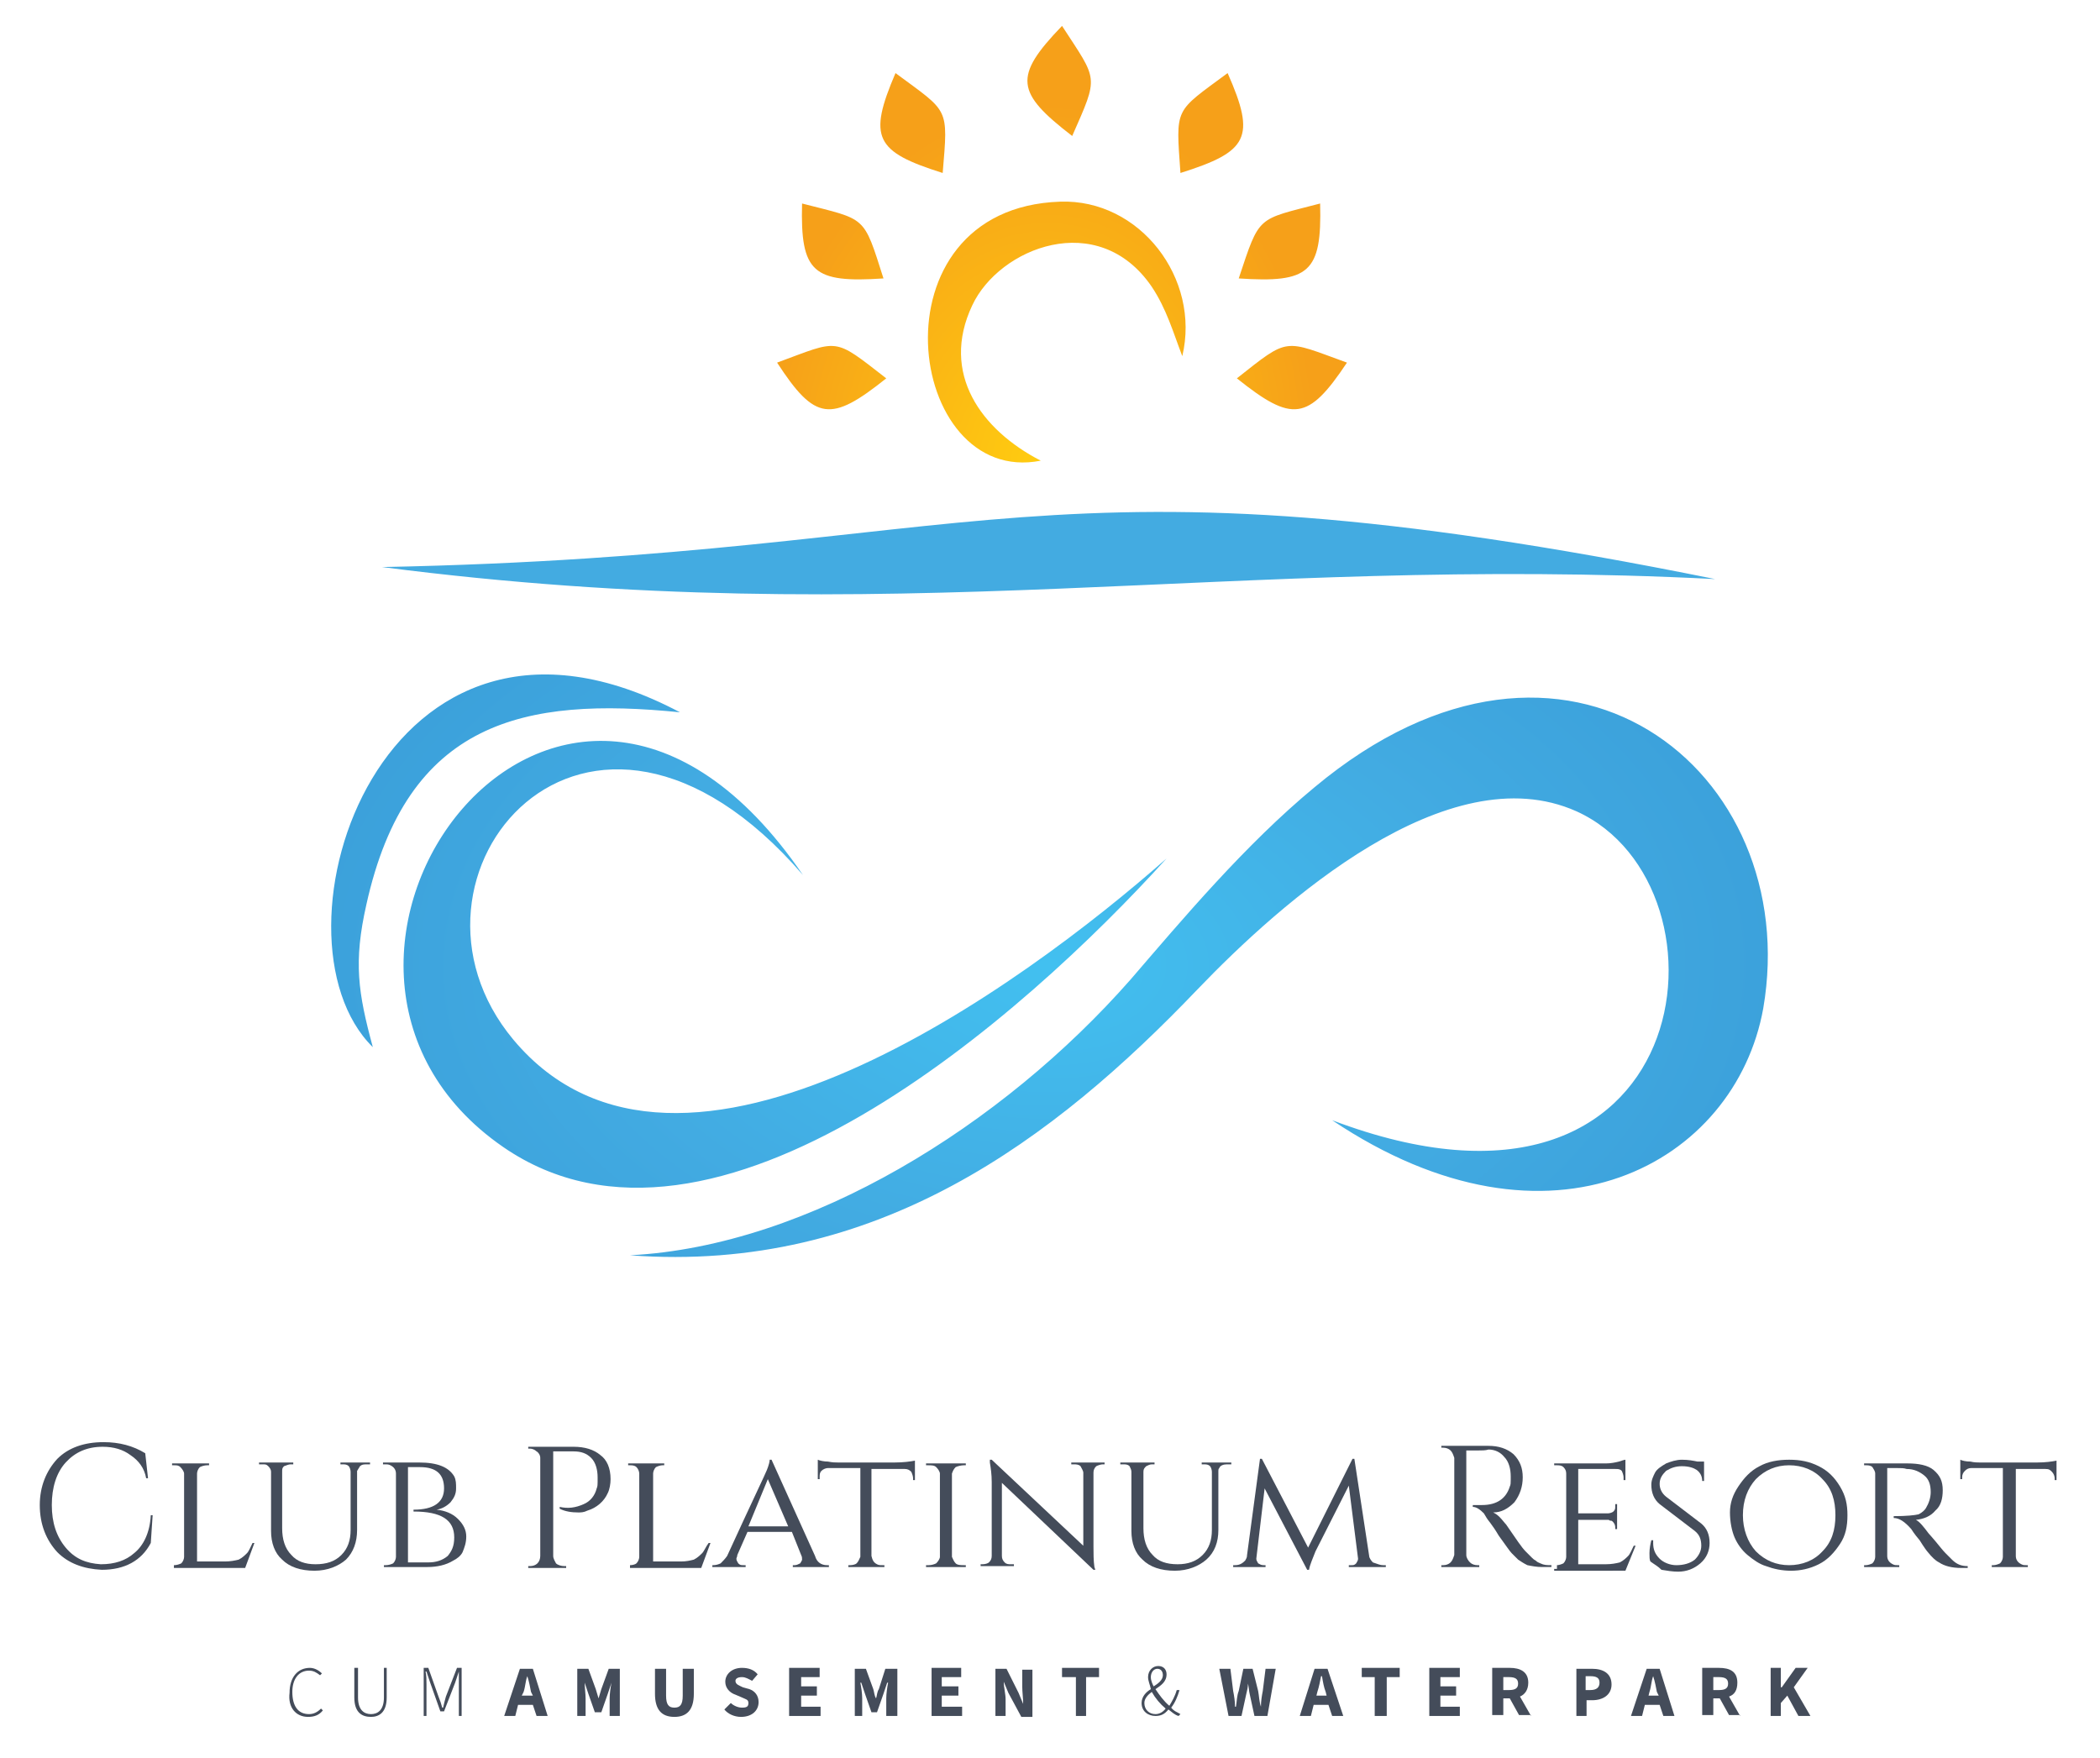 <?xml version="1.0" encoding="utf-8"?>
<!-- Generator: Adobe Illustrator 24.0.1, SVG Export Plug-In . SVG Version: 6.00 Build 0)  -->
<svg version="1.1" id="Layer_1" xmlns="http://www.w3.org/2000/svg" xmlns:xlink="http://www.w3.org/1999/xlink" x="0px" y="0px"
	 viewBox="0 0 227 190" style="enable-background:new 0 0 227 190;" xml:space="preserve">
<style type="text/css">
	.st0{fill:#444C5A;}
	.st1{fill-rule:evenodd;clip-rule:evenodd;fill:url(#SVGID_1_);}
	.st2{fill-rule:evenodd;clip-rule:evenodd;fill:#43ABE1;}
	.st3{fill-rule:evenodd;clip-rule:evenodd;fill:url(#SVGID_2_);}
</style>
<g id="Layer_x0020_1">
	<g id="_2331288931920">
		<path class="st0" d="M11,169.7c-2-0.1-3.6-0.7-4.8-1.9c-1.2-1.3-1.9-3-1.9-5.1c0-2,0.7-3.7,1.9-5c1.2-1.2,2.9-1.8,5-1.8
			c1.7,0,3.2,0.4,4.5,1.2l0.3,2.7h-0.2c-0.2-1.1-0.8-1.9-1.7-2.5c-0.8-0.6-1.8-0.9-3-0.9c-1.7,0-3,0.6-4,1.7s-1.5,2.7-1.5,4.6
			c0,1.9,0.5,3.4,1.5,4.6s2.2,1.7,3.8,1.8c1.5,0,2.7-0.4,3.6-1.2c1-0.8,1.7-2.2,1.8-4.1h0.2l-0.2,3C15.3,168.7,13.5,169.7,11,169.7z
			"/>
		<path id="_x31_" class="st0" d="M18.8,169.2c0.3,0,0.6-0.1,0.8-0.2c0.2-0.2,0.3-0.5,0.3-0.7v-9c0-0.2-0.2-0.5-0.4-0.7
			c-0.2-0.2-0.4-0.2-0.7-0.2h-0.2v-0.2h4v0.2h-0.2c-0.3,0-0.6,0.1-0.8,0.2c-0.2,0.2-0.3,0.5-0.3,0.7v9.5h3c0.6,0,1.1-0.1,1.5-0.2
			c0.4-0.2,0.7-0.5,0.9-0.7c0.2-0.2,0.4-0.7,0.6-1.1h0.2l-1,2.7h-7.7v-0.2H18.8z"/>
		<path id="_x32_" class="st0" d="M39.8,158.3h-0.3c-0.3,0-0.6,0.1-0.7,0.4c-0.1,0.1-0.1,0.2-0.2,0.3v6.4c0,1.3-0.4,2.4-1.2,3.2
			c-0.8,0.7-2,1.2-3.4,1.2c-1.5,0-2.7-0.4-3.5-1.2c-0.8-0.7-1.2-1.8-1.2-3.1v-6.4c0-0.2-0.1-0.4-0.3-0.6c-0.2-0.2-0.3-0.2-0.6-0.2
			H28v-0.2h3.7v0.2h-0.3c-0.2,0-0.4,0.1-0.7,0.2c-0.2,0.2-0.2,0.3-0.2,0.6v6.1c0,1.2,0.3,2.2,1,2.9c0.6,0.7,1.5,1,2.6,1
			c1.2,0,2.1-0.3,2.8-1c0.7-0.7,1-1.6,1-2.7v-6.3c0-0.2-0.1-0.5-0.2-0.6c-0.2-0.2-0.4-0.2-0.7-0.2h-0.2v-0.2h3.2V158.3z"/>
		<path id="_x33_" class="st0" d="M49.1,159.6c0.2,0.4,0.2,0.8,0.2,1.3c0,0.6-0.2,1-0.6,1.5c-0.4,0.4-0.9,0.7-1.5,0.8
			c0.9,0.1,1.7,0.4,2.3,1c0.6,0.6,0.9,1.2,0.9,1.9c0,0.7-0.2,1.2-0.4,1.7c-0.2,0.4-0.6,0.7-1,0.9c-0.8,0.5-1.8,0.7-2.8,0.7h-4.7
			v-0.2h0.2c0.3,0,0.6-0.1,0.8-0.2c0.2-0.2,0.3-0.5,0.3-0.7v-9c0-0.4-0.2-0.7-0.6-0.9c-0.2-0.1-0.3-0.1-0.6-0.1h-0.2v-0.2h3.9
			C47.3,158.1,48.5,158.6,49.1,159.6z M49.1,166.2c0-1.9-1.4-2.8-4.4-2.8v-0.2c2.2,0,3.3-0.8,3.3-2.3s-0.8-2.3-2.6-2.3h-1.3v10.3
			h2.2c0.8,0,1.5-0.2,2.1-0.7C48.8,167.7,49.1,167.2,49.1,166.2z"/>
		<path id="_x34_" class="st0" d="M66,159.9c0,0.5-0.1,1.1-0.3,1.5c-0.4,0.9-1.2,1.6-2.2,1.9c-0.4,0.2-0.7,0.2-1,0.2
			c-0.7,0-1.4-0.1-2-0.4v-0.2c0.9,0.2,1.7,0.1,2.6-0.3c0.7-0.3,1.2-0.9,1.4-1.7c0.1-0.2,0.1-0.5,0.1-0.7c0-0.2,0-0.4,0-0.5
			c0-0.8-0.2-1.6-0.7-2.1c-0.5-0.5-1.1-0.7-1.9-0.7h-2.2v11.3c0,0.3,0.2,0.6,0.3,0.8c0.2,0.2,0.6,0.3,0.9,0.3h0.2v0.2h-4.1v-0.2h0.2
			c0.3,0,0.6-0.1,0.8-0.3c0.2-0.2,0.3-0.5,0.3-0.8v-10.6c0-0.3-0.2-0.6-0.4-0.7c-0.2-0.2-0.5-0.3-0.7-0.3h-0.2v-0.2h4.9
			c1.2,0,2.2,0.3,2.9,0.9C65.6,157.8,66,158.7,66,159.9z"/>
		<path id="_x35_" class="st0" d="M68.1,169.2c0.3,0,0.6-0.1,0.7-0.2c0.2-0.2,0.3-0.5,0.3-0.7v-9c0-0.2-0.1-0.5-0.3-0.7
			c-0.2-0.2-0.5-0.2-0.7-0.2h-0.2v-0.2h3.9v0.2h-0.2c-0.2,0-0.5,0.1-0.7,0.2c-0.2,0.2-0.3,0.5-0.3,0.7v9.5h3c0.6,0,1-0.1,1.4-0.2
			c0.4-0.2,0.7-0.5,0.9-0.7c0.2-0.2,0.4-0.7,0.7-1.1h0.2l-1,2.7h-7.7v-0.2H68.1z"/>
		<path id="_x36_" class="st0" d="M89.4,169.2h0.2v0.2h-3.9v-0.2h0.2c0.2,0,0.4-0.1,0.6-0.2c0.1-0.2,0.2-0.3,0.2-0.4
			c0-0.2,0-0.3-0.1-0.5l-1-2.5h-4.8l-1.1,2.5c0,0.2-0.1,0.3-0.1,0.4c0,0.2,0.1,0.3,0.2,0.5c0.2,0.2,0.3,0.2,0.6,0.2h0.2v0.2h-3.6
			v-0.2h0.1c0.3,0,0.6-0.1,0.8-0.2c0.2-0.2,0.5-0.5,0.7-0.8c2.7-5.9,4.2-9,4.3-9.3c0.2-0.5,0.3-0.9,0.3-1.1h0.2l4.7,10.4
			C88.3,168.9,88.8,169.2,89.4,169.2z M80.9,165h4.3l-2.2-5.1L80.9,165z"/>
		<path id="_x37_" class="st0" d="M94.2,158.6v9.6c0.1,0.4,0.2,0.7,0.6,0.9c0.2,0.1,0.3,0.1,0.6,0.1h0.2v0.2h-3.9v-0.2h0.2
			c0.3,0,0.6-0.1,0.7-0.2c0.2-0.2,0.3-0.5,0.4-0.7v-9.6h-3.5c-0.2,0-0.5,0.1-0.7,0.3c-0.2,0.2-0.2,0.4-0.2,0.7v0.2h-0.2v-2.1
			c0.2,0.1,0.7,0.2,1.1,0.2c0.5,0.1,0.8,0.1,1.1,0.1h6.1c0.9,0,1.7-0.1,2.2-0.2v2.1h-0.2v-0.2c0-0.2-0.1-0.5-0.2-0.7
			c-0.2-0.2-0.4-0.3-0.7-0.3H94.2z"/>
		<path id="_x38_" class="st0" d="M100.4,169.2c0.3,0,0.6-0.1,0.8-0.2c0.2-0.2,0.4-0.5,0.4-0.7v-9c0-0.2-0.2-0.5-0.4-0.7
			c-0.2-0.2-0.5-0.2-0.9-0.2h-0.2v-0.2h4.3v0.2h-0.2c-0.3,0-0.7,0.1-0.9,0.2c-0.2,0.2-0.3,0.4-0.4,0.7v9c0.1,0.2,0.2,0.5,0.4,0.7
			c0.2,0.2,0.6,0.2,0.9,0.2h0.2v0.2h-4.3v-0.2H100.4z"/>
		<path id="_x39_" class="st0" d="M119.2,158.3c-0.2,0-0.5,0.1-0.7,0.2c-0.2,0.2-0.3,0.4-0.3,0.7v8c0,0.7,0,1.5,0.1,2.2l0.1,0.3
			h-0.2l-9.9-9.4v7.9c0,0.3,0.1,0.5,0.3,0.7c0.2,0.2,0.4,0.2,0.7,0.2h0.3v0.2h-3.6v-0.2h0.2c0.3,0,0.6-0.1,0.7-0.2
			c0.2-0.2,0.3-0.4,0.3-0.7v-8c0-0.8-0.1-1.5-0.2-2.1v-0.3h0.2l9.9,9.3v-7.9c0-0.2-0.2-0.5-0.3-0.7c-0.2-0.2-0.5-0.2-0.7-0.2h-0.3
			v-0.2h3.6v0.2H119.2z"/>
		<path id="_x31_0" class="st0" d="M132.8,158.3h-0.2c-0.3,0-0.7,0.1-0.8,0.4c-0.1,0.1-0.1,0.2-0.1,0.3v6.4c0,1.3-0.4,2.4-1.3,3.2
			c-0.8,0.7-2,1.2-3.4,1.2c-1.5,0-2.7-0.4-3.5-1.2c-0.8-0.7-1.2-1.8-1.2-3.1v-6.4c0-0.2-0.1-0.4-0.2-0.6c-0.2-0.2-0.4-0.2-0.7-0.2
			h-0.3v-0.2h3.7v0.2h-0.3c-0.2,0-0.4,0.1-0.6,0.2c-0.2,0.2-0.3,0.3-0.3,0.6v6.1c0,1.2,0.3,2.2,1,2.9c0.6,0.7,1.5,1,2.7,1
			c1.1,0,2-0.3,2.7-1c0.7-0.7,1-1.6,1-2.7v-6.3c0-0.2-0.1-0.5-0.2-0.6c-0.2-0.2-0.4-0.2-0.7-0.2h-0.2v-0.2h3.2V158.3z"/>
		<path id="_x31_1" class="st0" d="M149.5,169.2h0.3v0.2h-4v-0.2h0.3c0.2,0,0.3,0,0.5-0.2c0.1-0.2,0.2-0.3,0.2-0.5l-1-7.9l-3.6,7.1
			c-0.3,0.8-0.6,1.4-0.7,2h-0.2l-4.6-8.8l-0.9,7.6c0,0.2,0.1,0.3,0.2,0.5c0.2,0.1,0.3,0.2,0.6,0.2h0.2v0.2h-3.5v-0.2h0.2
			c0.5,0,0.8-0.2,1.1-0.5c0.1-0.2,0.2-0.3,0.2-0.6l1.4-10.4h0.2l5,9.6l4.8-9.6h0.2l1.6,10.5c0,0.2,0.2,0.5,0.4,0.7
			C149,169.1,149.2,169.2,149.5,169.2z"/>
		<path id="_x31_2" class="st0" d="M159.7,156.8h-1.2v11.3c0,0.3,0.2,0.6,0.4,0.8c0.2,0.2,0.5,0.3,0.8,0.3h0.2v0.2h-4.1v-0.2h0.2
			c0.3,0,0.6-0.1,0.8-0.3c0.2-0.2,0.3-0.5,0.4-0.8v-10.5c-0.1-0.3-0.2-0.6-0.4-0.8s-0.5-0.3-0.8-0.3h-0.2v-0.2h5.1
			c1.1,0,2,0.3,2.7,0.9c0.7,0.7,1,1.5,1,2.5c0,1-0.3,1.9-0.9,2.7c-0.7,0.7-1.4,1.1-2.3,1.1c0.2,0.1,0.4,0.2,0.7,0.5
			c0.3,0.3,0.5,0.6,0.7,0.8c1.1,1.6,1.7,2.5,2.1,2.9c0.3,0.3,0.6,0.6,0.7,0.7c0.1,0.1,0.2,0.2,0.4,0.3c0.2,0.2,0.3,0.2,0.5,0.3
			c0.4,0.2,0.7,0.2,1.2,0.2v0.2h-1c-0.6,0-1.1-0.1-1.6-0.2c-0.4-0.2-0.7-0.4-1-0.6c-0.2-0.2-0.4-0.4-0.7-0.7
			c-0.2-0.2-0.6-0.8-1.4-1.9c-0.7-1.2-1.2-1.7-1.3-1.9c-0.1-0.2-0.2-0.3-0.3-0.5c-0.4-0.4-0.8-0.7-1.2-0.7v-0.2c0.1,0,0.2,0,0.4,0
			s0.3,0,0.6,0c1.6,0,2.6-0.7,3-2c0.1-0.2,0.1-0.4,0.1-0.7s0-0.4,0-0.4c0-0.8-0.2-1.6-0.7-2.1c-0.4-0.5-1-0.8-1.7-0.8
			C160.6,156.8,160.2,156.8,159.7,156.8z"/>
		<path id="_x31_3" class="st0" d="M168.3,169.2c0.2,0,0.5-0.1,0.7-0.2c0.2-0.2,0.3-0.5,0.3-0.7v-9c0-0.3-0.1-0.5-0.3-0.7
			c-0.2-0.2-0.5-0.2-0.7-0.2H168v-0.2h5.6c0.5,0,1-0.1,1.4-0.2c0.3-0.1,0.6-0.2,0.7-0.2v2.2h-0.2v-0.3c0-0.2-0.1-0.5-0.2-0.7
			c-0.2-0.2-0.4-0.2-0.7-0.2h-4v4.8h3.2c0.2,0,0.5-0.1,0.6-0.2c0.2-0.2,0.2-0.3,0.2-0.6v-0.2h0.2v2.7h-0.2v-0.2
			c0-0.3-0.2-0.6-0.4-0.7c-0.1,0-0.2,0-0.3-0.1h-3.3v4.8h3c0.6,0,1.1-0.1,1.5-0.2c0.4-0.2,0.7-0.5,0.9-0.7c0.2-0.2,0.4-0.7,0.6-1.1
			h0.2l-1.1,2.7H168v-0.2H168.3z"/>
		<path id="_x31_4" class="st0" d="M178.4,168.8c-0.1-0.2-0.1-0.5-0.1-0.9c0-0.5,0.1-1,0.2-1.4h0.2c0,0.1,0,0.2,0,0.3
			c0,0.7,0.2,1.2,0.7,1.7c0.4,0.4,1.1,0.7,1.8,0.7c0.8,0,1.5-0.2,2-0.6c0.4-0.4,0.7-0.9,0.7-1.5c0-0.7-0.2-1.2-0.7-1.6l-3.8-2.9
			c-0.6-0.5-0.9-1.2-0.9-2.1c0-0.5,0.2-0.9,0.4-1.3c0.2-0.4,0.7-0.7,1.2-1c0.5-0.2,1.1-0.4,1.7-0.4c0.7,0,1.2,0.1,1.7,0.2h0.7v2.1
			h-0.2c0-0.5-0.2-0.9-0.6-1.2c-0.3-0.2-0.8-0.4-1.6-0.4c-0.7,0-1.2,0.2-1.7,0.5c-0.4,0.4-0.7,0.8-0.7,1.4c0,0.5,0.2,1,0.7,1.4
			l3.8,2.9c0.6,0.5,0.9,1.2,0.9,2.1c0,0.8-0.3,1.6-1,2.2c-0.7,0.6-1.5,0.9-2.4,0.9c-0.6,0-1.2-0.1-1.8-0.2
			C179.2,169.3,178.8,169.1,178.4,168.8z"/>
		<path id="_x31_5" class="st0" d="M190.2,158.5c0.9-0.5,2-0.7,3.2-0.7s2.2,0.2,3.2,0.7c1,0.5,1.7,1.2,2.3,2.2s0.8,1.9,0.8,3.1
			s-0.2,2.2-0.8,3.1s-1.3,1.7-2.3,2.2c-1,0.5-2,0.7-3,0.7c-1,0-1.9-0.2-2.7-0.5c-0.7-0.2-1.4-0.7-2-1.2c-0.6-0.5-1.1-1.2-1.4-1.9
			s-0.5-1.7-0.5-2.7s0.3-1.9,0.9-2.8S189.2,159,190.2,158.5z M189.8,167.7c1,1,2.2,1.5,3.6,1.5c1.4,0,2.7-0.5,3.6-1.5
			c1-1,1.4-2.3,1.4-3.9c0-1.6-0.4-2.9-1.4-3.9c-0.9-1-2.2-1.5-3.6-1.5c-1.4,0-2.6,0.5-3.6,1.5c-0.9,1-1.4,2.3-1.4,3.9
			C188.4,165.3,188.9,166.7,189.8,167.7z"/>
		<path id="_x31_6" class="st0" d="M205,158.7h-1v9.5c0,0.4,0.2,0.7,0.6,0.9c0.2,0.1,0.3,0.1,0.5,0.1h0.2v0.2h-3.8v-0.2h0.2
			c0.2,0,0.5-0.1,0.7-0.2c0.2-0.2,0.3-0.5,0.3-0.7v-9c0-0.3-0.2-0.5-0.3-0.7c-0.2-0.2-0.5-0.2-0.7-0.2h-0.2v-0.2h4.7
			c1.2,0,2.2,0.2,2.8,0.7c0.7,0.6,1,1.2,1,2.2c0,0.9-0.2,1.7-0.8,2.2c-0.5,0.6-1.2,0.9-2.1,1c0.4,0.2,0.8,0.7,1.4,1.5
			c0,0,0.2,0.2,0.7,0.8c0.5,0.6,0.8,1,1.1,1.3c0.2,0.2,0.5,0.5,0.7,0.7c0.5,0.5,1,0.7,1.7,0.7v0.2H212c-1,0-1.8-0.2-2.4-0.6
			c-0.4-0.2-0.8-0.6-1.2-1.1c-0.1-0.1-0.4-0.5-0.9-1.3c-0.6-0.7-0.9-1.2-0.9-1.2c-0.7-0.8-1.3-1.2-1.9-1.2v-0.2
			c1.4,0,2.3-0.1,2.7-0.2c0.4-0.2,0.7-0.5,0.8-0.7c0.3-0.5,0.5-1.1,0.5-1.7c0-0.8-0.2-1.4-0.7-1.8c-0.5-0.4-1.1-0.7-1.9-0.7
			C205.8,158.7,205.5,158.7,205,158.7z"/>
		<path id="_x31_7" class="st0" d="M217.9,158.6v9.6c0,0.4,0.2,0.7,0.6,0.9c0.2,0.1,0.3,0.1,0.5,0.1h0.2v0.2h-3.9v-0.2h0.2
			c0.2,0,0.5-0.1,0.7-0.2c0.2-0.2,0.3-0.5,0.3-0.7v-9.6h-3.4c-0.3,0-0.5,0.1-0.7,0.3c-0.2,0.2-0.3,0.4-0.3,0.7v0.2h-0.2v-2.1
			c0.2,0.1,0.6,0.2,1.1,0.2c0.4,0.1,0.8,0.1,1,0.1h6.2c0.9,0,1.6-0.1,2.1-0.2v2.1h-0.2v-0.2c0-0.2-0.1-0.5-0.3-0.7
			c-0.2-0.2-0.3-0.3-0.7-0.3H217.9z"/>
		<path class="st0" d="M33.3,185.6c0.7,0,1.2-0.2,1.6-0.7l-0.2-0.2c-0.4,0.4-0.8,0.6-1.3,0.6c-1.2,0-1.8-0.9-1.8-2.4
			c0-1.4,0.7-2.3,1.8-2.3c0.5,0,0.8,0.2,1.2,0.5l0.2-0.2c-0.2-0.2-0.7-0.6-1.3-0.6c-1.3,0-2.2,1-2.2,2.7
			C31.1,184.6,32,185.6,33.3,185.6z"/>
		<path id="_x31__1_" class="st0" d="M40.1,185.6c0.8,0,1.7-0.4,1.7-2.1v-3.2h-0.3v3.2c0,1.4-0.7,1.8-1.4,1.8s-1.4-0.4-1.4-1.8v-3.2
			h-0.4v3.2C38.3,185.2,39.2,185.6,40.1,185.6z"/>
		<path id="_x32__1_" class="st0" d="M45.8,185.5h0.3v-3.4c0-0.4,0-1-0.1-1.4h0.1l0.4,1.2l1.1,3.1H48l1.2-3.1l0.4-1.2l0,0
			c0,0.4,0,1,0,1.4v3.4h0.3v-5.2h-0.5l-1.2,3.1c-0.1,0.4-0.2,0.7-0.3,1.2h-0.1c-0.1-0.4-0.2-0.7-0.4-1.2l-1.1-3.1h-0.5V185.5z"/>
		<path id="_x33__1_" class="st0" d="M124.9,185.3c-0.7,0-1.2-0.5-1.2-1.2c0-0.5,0.4-0.9,0.8-1.2c0.4,0.7,0.9,1.3,1.5,1.8
			C125.7,185.1,125.3,185.3,124.9,185.3z M124.4,181.3c0-0.5,0.3-0.9,0.7-0.9s0.6,0.3,0.6,0.7c0,0.5-0.5,0.9-1,1.2
			C124.6,182.1,124.4,181.7,124.4,181.3z M127.6,185.3c-0.3-0.2-0.7-0.3-1-0.7c0.4-0.5,0.7-1.2,0.9-1.9h-0.3
			c-0.2,0.7-0.5,1.2-0.8,1.7c-0.6-0.5-1.1-1.2-1.5-1.8c0.6-0.4,1.2-0.8,1.2-1.6c0-0.5-0.3-0.9-0.9-0.9s-1.1,0.5-1.1,1.2
			c0,0.4,0.2,0.8,0.3,1.3c-0.5,0.3-1,0.8-1,1.5c0,0.9,0.7,1.4,1.5,1.4c0.6,0,1-0.2,1.4-0.7c0.4,0.3,0.7,0.6,1.1,0.7L127.6,185.3z"/>
		<path id="_x34__1_" class="st0" d="M56.4,183.3l0.2-0.4c0.2-0.6,0.2-1.2,0.4-1.7l0,0c0.2,0.6,0.3,1.2,0.4,1.7l0.2,0.4H56.4z
			 M58,185.5h1.2l-1.6-5.1h-1.4l-1.7,5.1h1.2l0.3-1.2h1.6L58,185.5z"/>
		<path id="_x35__1_" class="st0" d="M62.3,185.5h1v-1.9c0-0.5-0.1-1.2-0.1-1.7l0,0l0.4,1.2l0.7,2h0.7l0.7-2l0.4-1.2l0,0
			c-0.1,0.5-0.2,1.2-0.2,1.7v1.9h1.1v-5.1h-1.2l-0.8,2.2c-0.1,0.3-0.2,0.7-0.3,1l0,0c-0.1-0.3-0.2-0.7-0.3-1l-0.8-2.2h-1.2V185.5z"
			/>
		<path id="_x36__1_" class="st0" d="M72.9,185.6c1.3,0,2.1-0.7,2.1-2.5v-2.7h-1.2v2.9c0,1-0.3,1.3-0.9,1.3s-0.9-0.3-0.9-1.3v-2.9
			h-1.2v2.7C70.8,184.8,71.5,185.6,72.9,185.6z"/>
		<path id="_x37__1_" class="st0" d="M80.1,185.6c1.2,0,1.9-0.7,1.9-1.6c0-0.7-0.4-1.2-1-1.4l-0.7-0.2c-0.4-0.2-0.8-0.3-0.8-0.7
			c0-0.2,0.2-0.4,0.7-0.4c0.4,0,0.7,0.2,1.1,0.4l0.6-0.7c-0.4-0.5-1-0.7-1.7-0.7c-1.1,0-1.8,0.7-1.8,1.5c0,0.7,0.5,1.2,1.1,1.4
			l0.7,0.3c0.4,0.2,0.7,0.2,0.7,0.6s-0.2,0.5-0.7,0.5c-0.4,0-0.9-0.2-1.2-0.5l-0.7,0.7C78.7,185.3,79.4,185.6,80.1,185.6z"/>
		<polygon id="_x38__1_" class="st0" points="85.3,185.5 88.7,185.5 88.7,184.5 86.6,184.5 86.6,183.3 88.3,183.3 88.3,182.3 
			86.6,182.3 86.6,181.3 88.6,181.3 88.6,180.3 85.3,180.3 		"/>
		<path id="_x39__1_" class="st0" d="M92.2,185.5h1v-1.9c0-0.5-0.1-1.2-0.2-1.7h0.1l0.4,1.2l0.7,2h0.6l0.7-2l0.4-1.2h0.1
			c-0.1,0.5-0.2,1.2-0.2,1.7v1.9H97v-5.1h-1.3l-0.7,2.2c-0.2,0.3-0.2,0.7-0.3,1l0,0c-0.2-0.3-0.2-0.7-0.3-1l-0.8-2.2h-1.2V185.5z"/>
		<polygon id="_x31_0_1_" class="st0" points="100.7,185.5 104,185.5 104,184.5 101.8,184.5 101.8,183.3 103.6,183.3 103.6,182.3 
			101.8,182.3 101.8,181.3 103.9,181.3 103.9,180.3 100.7,180.3 		"/>
		<path id="_x31_1_1_" class="st0" d="M107.5,185.5h1.2v-1.8c0-0.6-0.2-1.3-0.2-1.9l0,0l0.5,1.2l1.4,2.6h1.2v-5.1h-1.1v1.8
			c0,0.6,0.1,1.3,0.1,1.9l0,0l-0.5-1.2l-1.3-2.6h-1.2V185.5z"/>
		<polygon id="_x31_2_1_" class="st0" points="116.3,185.5 117.4,185.5 117.4,181.3 118.8,181.3 118.8,180.3 114.8,180.3 
			114.8,181.3 116.3,181.3 		"/>
		<path id="_x31_3_1_" class="st0" d="M132.8,185.5h1.4l0.5-2.3c0.1-0.4,0.2-0.8,0.2-1.2l0,0c0.1,0.4,0.1,0.8,0.2,1.2l0.5,2.3h1.4
			l0.9-5.1h-1.1l-0.3,2.4c-0.1,0.5-0.2,1.1-0.2,1.7l0,0c-0.2-0.6-0.2-1.2-0.3-1.7l-0.6-2.4h-1l-0.5,2.4c-0.2,0.5-0.2,1.1-0.3,1.7
			h-0.1c0-0.6-0.1-1.2-0.2-1.7l-0.3-2.4h-1.2L132.8,185.5z"/>
		<path id="_x31_4_1_" class="st0" d="M142.3,183.3l0.1-0.4c0.2-0.6,0.3-1.2,0.4-1.7h0.1c0.1,0.6,0.2,1.2,0.4,1.7l0.1,0.4H142.3z
			 M144,185.5h1.2l-1.7-5.1h-1.4l-1.6,5.1h1.2l0.3-1.2h1.6L144,185.5z"/>
		<polygon id="_x31_5_1_" class="st0" points="148.6,185.5 149.9,185.5 149.9,181.3 151.3,181.3 151.3,180.3 147.2,180.3 
			147.2,181.3 148.6,181.3 		"/>
		<polygon id="_x31_6_1_" class="st0" points="154.5,185.5 157.8,185.5 157.8,184.5 155.7,184.5 155.7,183.3 157.4,183.3 
			157.4,182.3 155.7,182.3 155.7,181.3 157.8,181.3 157.8,180.3 154.5,180.3 		"/>
		<path id="_x31_7_1_" class="st0" d="M162.5,181.3h0.6c0.7,0,1,0.2,1,0.7s-0.3,0.7-1,0.7h-0.6V181.3z M165.5,185.5l-1.2-2.1
			c0.5-0.2,0.9-0.7,0.9-1.5c0-1.2-0.9-1.6-2-1.6h-1.9v5.1h1.2v-1.8h0.7l1,1.8H165.5z"/>
		<path id="_x31_8" class="st0" d="M170.3,185.5h1.2v-1.7h0.6c1.2,0,2.1-0.6,2.1-1.7c0-1.2-0.9-1.7-2.1-1.7h-1.7V185.5z
			 M171.4,182.8v-1.6h0.5c0.7,0,1,0.2,1,0.7c0,0.5-0.3,0.8-1,0.8H171.4z"/>
		<path id="_x31_9" class="st0" d="M178.2,183.3l0.1-0.4c0.2-0.6,0.2-1.2,0.4-1.7l0,0c0.2,0.6,0.3,1.2,0.4,1.7l0.2,0.4H178.2z
			 M179.8,185.5h1.2l-1.6-5.1H178l-1.7,5.1h1.2l0.3-1.2h1.6L179.8,185.5z"/>
		<path id="_x32_0" class="st0" d="M185.2,181.3h0.6c0.7,0,1,0.2,1,0.7s-0.3,0.7-1,0.7h-0.6V181.3z M188.1,185.5l-1.2-2.1
			c0.6-0.2,0.9-0.7,0.9-1.5c0-1.2-0.8-1.6-2-1.6h-1.8v5.1h1.2v-1.8h0.7l1,1.8H188.1z"/>
		<polygon id="_x32_1" class="st0" points="191.4,185.5 192.5,185.5 192.5,184.1 193.2,183.3 194.4,185.5 195.7,185.5 193.9,182.4 
			195.4,180.3 194.1,180.3 192.6,182.4 192.5,182.4 192.5,180.3 191.4,180.3 		"/>
		<g>
			
				<radialGradient id="SVGID_1_" cx="1504.677" cy="-1278.736" r="933.241" gradientTransform="matrix(9.902914e-02 -2.320038e-04 4.968961e-05 -6.218422e-02 -35.508 25.195)" gradientUnits="userSpaceOnUse">
				<stop  offset="0" style="stop-color:#42C0F0"/>
				<stop  offset="0.522" style="stop-color:#42ABE2"/>
				<stop  offset="1" style="stop-color:#399DD8"/>
			</radialGradient>
			<path class="st1" d="M126.1,92.8c-15.2,16.8-48.9,46.9-71.7,31.2c-28.7-19.8,6.1-67.9,32.4-29.4c-23.4-27.1-46,0.2-31.3,17.8
				C73.5,133.9,110.8,106.3,126.1,92.8z M73.5,77c-16.8-1.7-29.5,0.9-33.9,20.8c-1.4,6.2-0.9,9.5,0.7,15.4
				C28.1,101.2,41.2,59.9,73.5,77z M68.1,135.7c19.4-1,40.3-14.1,54.1-29.8c5.6-6.5,12.4-14.6,19.9-20.8
				c27.2-22.7,52.9-1.7,48.5,23.9c-3,16.7-22.9,28-46.6,12.1c39.6,15,44.3-25.3,26.4-33.4c-13.9-6.2-31.9,9.8-41,19.3
				C114,123.1,94.8,137.7,68.1,135.7z"/>
			<path class="st2" d="M41.3,61.3c65.6-1.3,70.8-13.5,144.1,1.3C132.7,59.9,97,68.5,41.3,61.3z"/>
			
				<radialGradient id="SVGID_2_" cx="1244.306" cy="-596.673" r="340.753" gradientTransform="matrix(9.196396e-03 -0.114 -8.759539e-02 -7.056523e-03 48.557 187.839)" gradientUnits="userSpaceOnUse">
				<stop  offset="0" style="stop-color:#FFCC10"/>
				<stop  offset="1" style="stop-color:#F6A019"/>
			</radialGradient>
			<path class="st3" d="M112.5,49.8c-14.6,2.9-18.6-27.3,2.1-28c8.6-0.3,15.2,8.3,13.2,16.7c-1-2.6-1.7-5.1-3.3-7.5
				c-5.8-8.5-16.5-4.2-19.4,2C101.6,40.4,106.1,46.5,112.5,49.8z M127.6,18.7c7.3-2.3,8.2-3.8,5.1-10.8
				C126.9,12.2,127.1,11.5,127.6,18.7z M133.7,40.9c6,4.8,7.7,4.6,11.9-1.7C138.7,36.7,139.4,36.4,133.7,40.9z M133.9,30.1
				c7.6,0.5,9-0.6,8.8-8.1C135.8,23.8,136.2,23.2,133.9,30.1z M115.9,14.7c-6.1-4.7-6.4-6.4-1.1-11.9
				C118.7,8.8,118.8,8.1,115.9,14.7z M101.9,18.7c-7.3-2.3-8.1-3.8-5.1-10.8C102.6,12.2,102.5,11.5,101.9,18.7z M95.8,40.9
				c-6,4.8-7.7,4.6-11.8-1.7C90.8,36.7,90,36.4,95.8,40.9z M95.5,30.1c-7.6,0.5-9-0.6-8.8-8.1C93.7,23.8,93.3,23.2,95.5,30.1z"/>
		</g>
	</g>
</g>
</svg>
